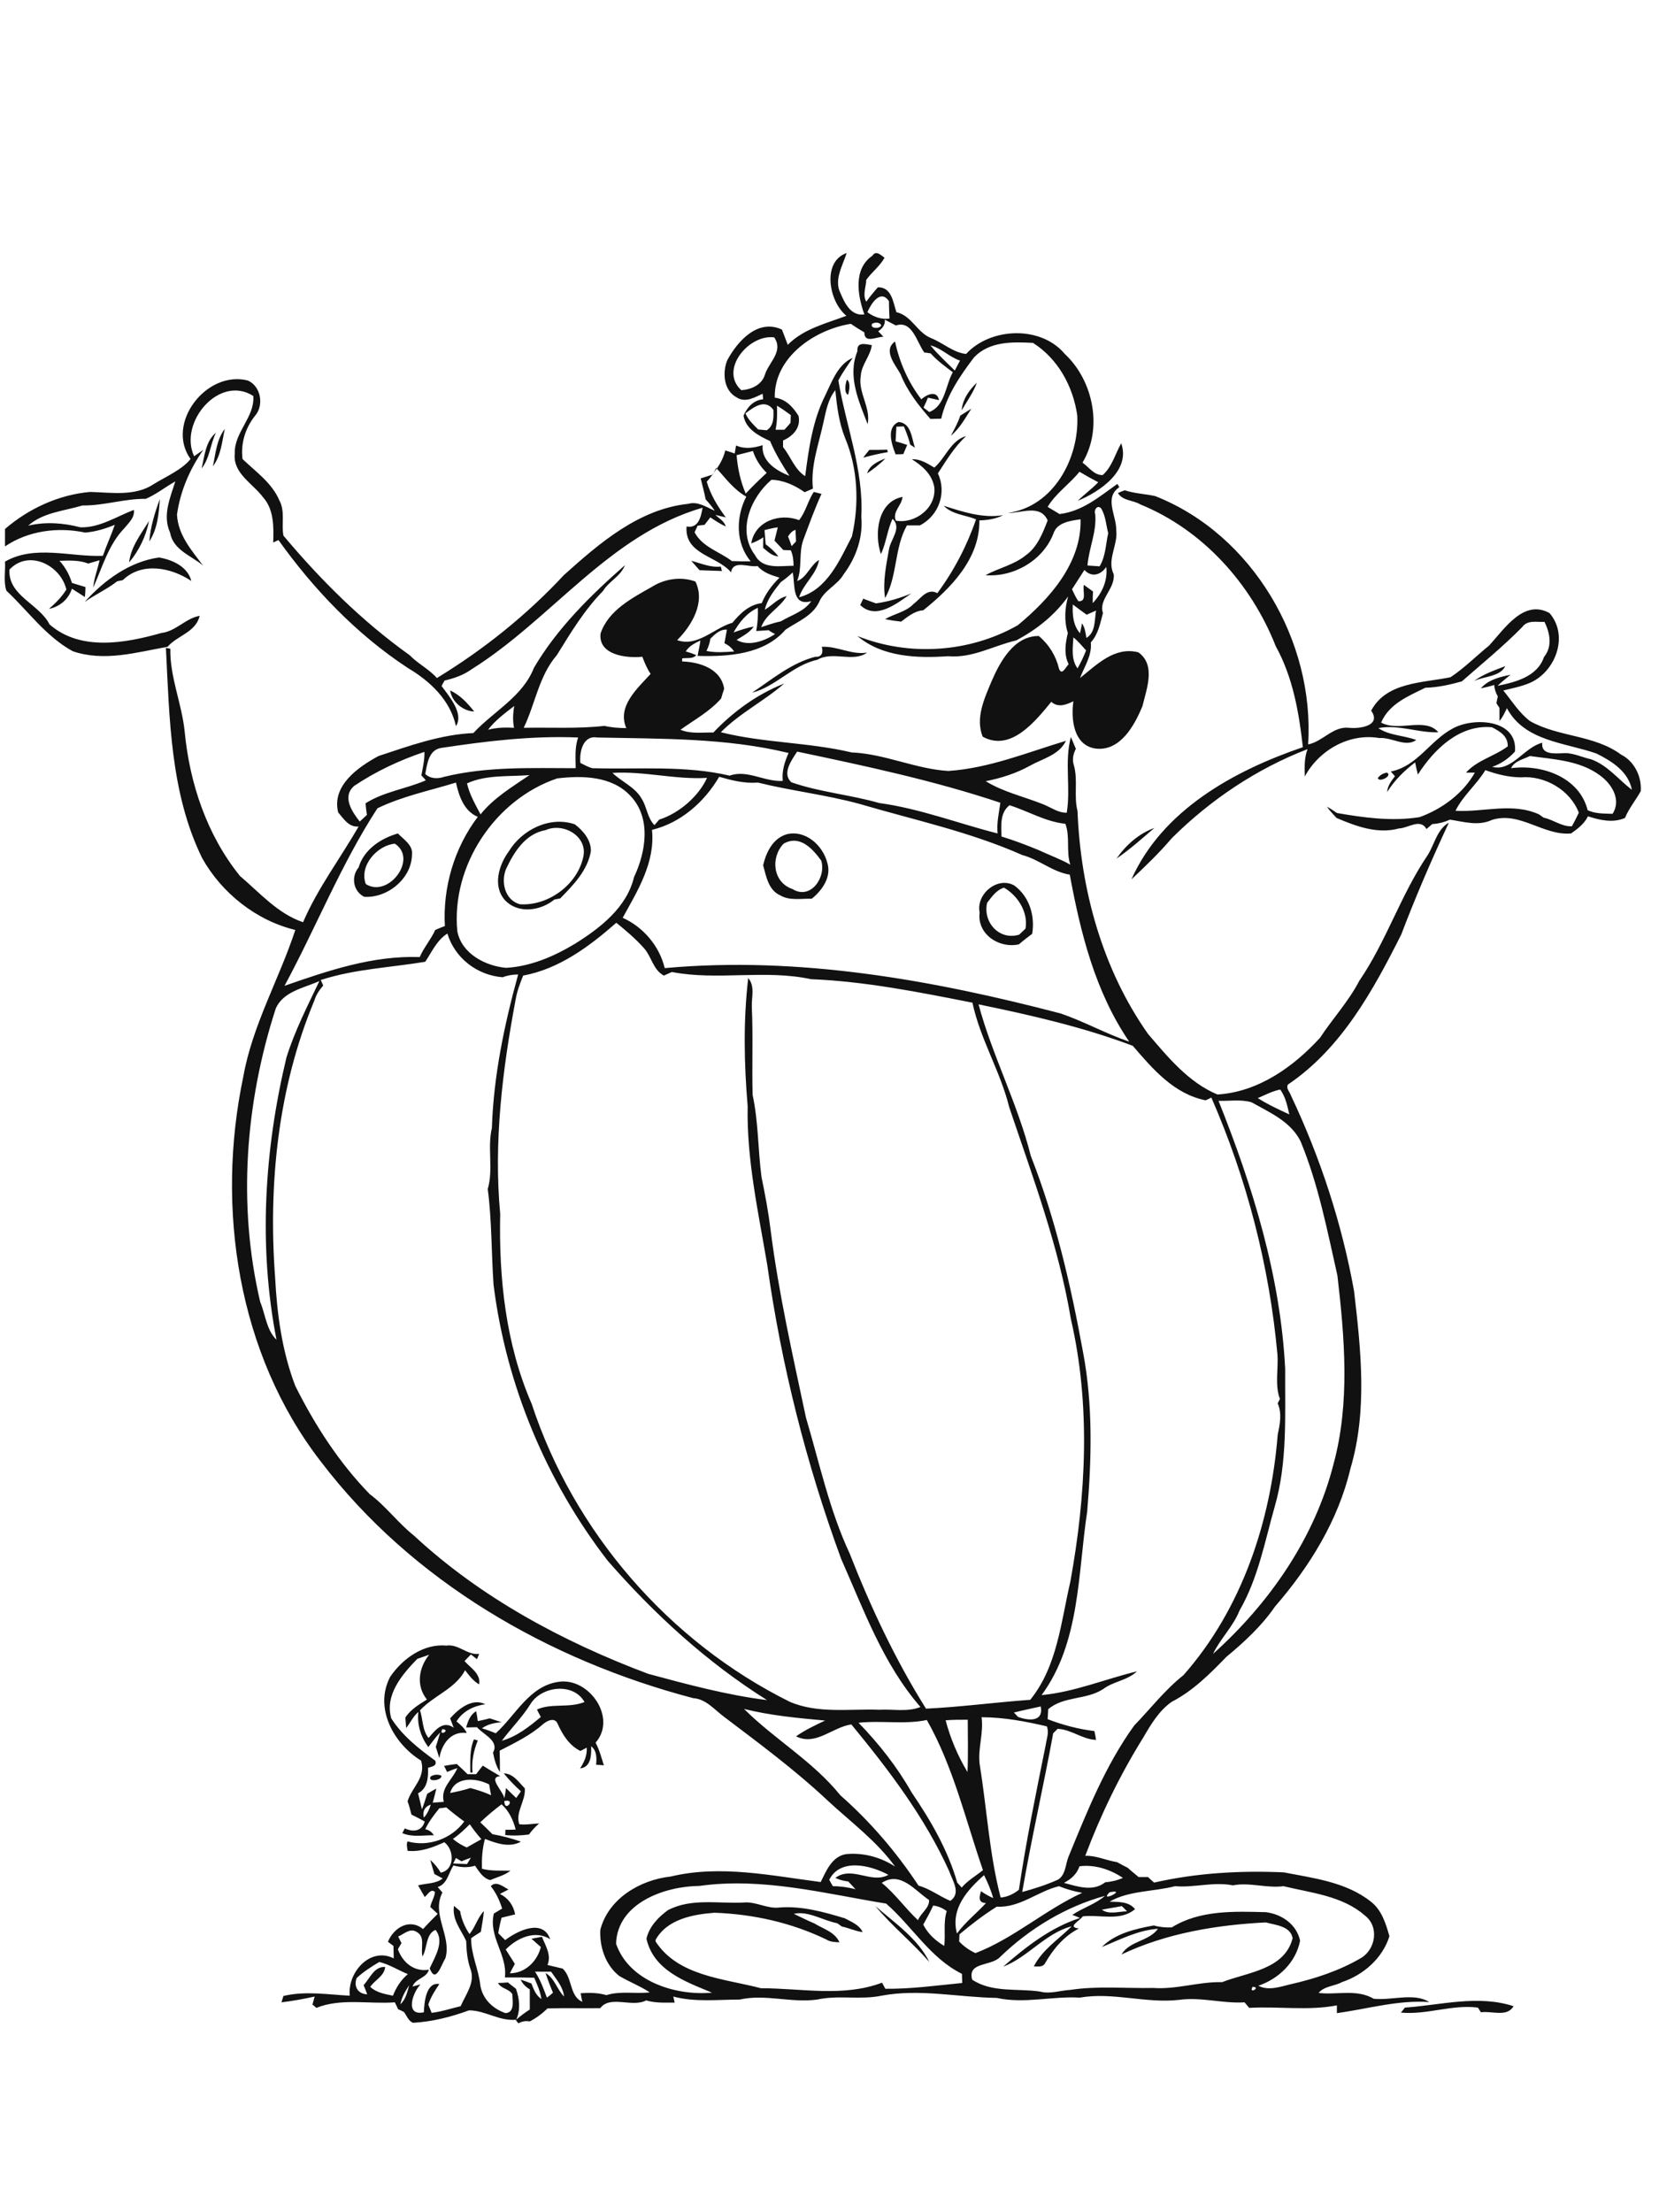 <?xml version="1.0" encoding="utf-8"?>
<!-- Generator: Adobe Illustrator 21.0.2, SVG Export Plug-In . SVG Version: 6.00 Build 0)  -->
<svg version="1.2" baseProfile="tiny" id="Layer_1" xmlns="http://www.w3.org/2000/svg" xmlns:xlink="http://www.w3.org/1999/xlink"
	 x="0px" y="0px" viewBox="0 0 600 800" overflow="scroll" xml:space="preserve">
<path fill="#111111" d="M536.2,725.2C536.8,725.8,536.8,725.8,536.2,725.2 M508.1,726c13-0.9,26.5-4.7,39.3-0.5
	c-2.4,4.1-7.9,1.6-11.8,2.2c-0.3-0.4-0.8-1.3-1.1-1.7c-9.4-1.2-18.4,2.7-27.9,1.8C507,727.5,507.7,726.5,508.1,726 M316.6,689.3
	c7,6.1,15.4,11.8,19.5,20.2C330,702.5,322.5,696.4,316.6,689.3 M155.8,642.4c1.2-0.7,2.5-0.8,3.8-0.3
	C160.1,643.9,154.3,644.6,155.8,642.4 M171.4,629c0.4,0.1,1.1,0.3,1.4,0.4c-1.5,3.7-2.3,7.6-1.9,11.6h-0.8
	C170.1,636.9,169.8,632.8,171.4,629 M192,616c-3,4.9-7.1,8.9-10.5,13.5c5.4-1.5,9.9-5.1,14.1-8.6c-0.5-0.9-1-1.8-1.4-2.7
	c5.4-2.4,11.4-0.4,17.2-2.7C207.4,608.4,196.1,609.7,192,616 M179.3,626.8c7.2-6.5,12.1-17.1,22.7-18.6c11-1.7,21.3,13,13.4,22
	c1.4,2.6,2.1,5.4,3,8.2c-0.7-0.1-2.1-0.2-2.8-0.2c0.2-2.4,0.3-5.1-1.8-6.7c0.1,3.1,0,7.6-4,8c1.5-2.3,2.6-4.8,2.4-7.5
	c-0.6,0.3-1.7,0.9-2.3,1.2c-4-2-6.4-5.8-8.2-9.8c-1-2.5-3.8-1.2-5.3,0.1c-4.6,4.1-10.3,6.8-15.7,9.6c0.1,2.6,0.1,5.1,0.1,7.7
	c-1.4-2.1-2-4.6-2.5-7c2.4-4.3-3.5-6.5-5.8-9.2c-1.3,0-2.6,0.1-3.9,0.1c0.6-2.3,1.5-4.6,3.6-5.9c0.2,0.9,0.5,2.7,0.6,3.6
	c1.4-0.3,2.9-0.6,4.3-1c1.4,0.5,2.9,0.9,4.3,1.4c-2.5,0.2-5,0.7-7.1,2.2C176,625.5,177.6,626.1,179.3,626.8 M357,326.5
	c-1.6,7,4.4,13.7,11.6,11.5c0.8-0.7,1.5-1.5,2.3-2.2c1-6-2.8-11.9-7.8-14.8C360.3,321.9,358.7,324.3,357,326.5 M354.3,330
	c-1.4-6.6,6.4-13.2,12.5-9.8c5.5,4,7.6,11,6.5,17.5c-1.6,1.2-3.3,2.5-4.8,3.8C361.3,343.1,353.3,337.8,354.3,330 M283.4,305.1
	c-4.8,5-3.9,14,3.2,16.4c6.6,4.1,12.3-4.3,10.4-10.3C293.8,306.8,289.2,301.8,283.4,305.1 M284.5,301.7c6.8-1.7,13.1,4,14.7,10.3
	c1.6,5.1-1.8,9.9-5.6,13c-3.8-0.1-8,0.8-11.4-1.2c-4.3-1.9-5.1-6.9-6.2-10.9C277.1,308.2,279.5,303.2,284.5,301.7 M132.3,319.7
	c8.1,5.2,19-9.1,10.5-14.6C136.4,305.7,129.8,313.1,132.3,319.7 M129.7,313.7c1.9-6.5,8-10.5,14.2-12.3c2.1,2.2,5.5,4.2,5.1,7.6
	c-0.1,8.8-9,15.9-17.3,15.3C127.7,322.3,126.9,317,129.7,313.7 M403.8,310.5c3.4-4.9,8-9,13.7-11.1
	C413.1,303.2,408.6,307.2,403.8,310.5 M197.3,300.2c-7.3,1.3-11.4,7.9-14.3,14.1c-1.9,4.7-0.4,11.2,5,12.7
	c10.2,0.7,20.7-7,22.9-16.9C212.8,302.5,203.8,297.3,197.3,300.2 M184,307.9c4.8-7.9,14.9-12.9,23.9-9.8c3,2.3,5.9,5.7,5.8,9.7
	c-1.2,7-6.3,12.2-11.1,17.1c-0.5,0.1-1.6,0.3-2.1,0.4c-5,4.1-13.1,5.3-17.9,0.2C178.1,320.4,180.4,312.8,184,307.9 M501.6,279.4
	c2.2,1.1-2.8,3.7-3.3,2C499,280.3,500.3,279.6,501.6,279.4 M162.8,249.7c3.6,1.6,6.3,4.6,8.7,7.6
	C167.5,257.2,163.4,253.8,162.8,249.7 M533.1,246.3c3.3-2.5,7.4-3.9,11.3-5.4C542.5,244.8,536.7,244.5,533.1,246.3 M297.2,233.9
	c5.7-0.3,10.7,3,16.4,2.1c-5.1,3.7-12.4-0.7-18,2.6c-8.9,1.9-15,9.7-23.6,11.9c7.3-4.9,14.3-10.8,22.9-13
	C297.3,237.7,297.8,235.8,297.2,233.9 M316.8,218.2c4.4-0.6,8.7-1.9,12.8-3.6c-5.1,3.5-12.7,9.8-18.5,4.2c0.3-0.6,0.8-1.7,1.1-2.3
	C313.7,217.1,315.2,217.6,316.8,218.2 M250,202.8c3.5,0.9,6.9,2.5,10.7,2.1c0.1,0.4,0.3,1.2,0.4,1.6c-2.7-0.1-5.4-0.2-8.1-0.3
	C252,205.1,251,203.9,250,202.8 M57.5,201.6c4.8,0.8,10.4,3.3,11.7,8.5c-7.3-4.9-17.9-7-24.8-0.3c-0.5,0.1-1.5,0.3-2,0.4
	c-3.7,2.9-8,4.8-11.8,7.5C37.7,209.8,46.9,203.1,57.5,201.6 M46.7,203.4c0.6-5.6,4.3-10.3,7.2-15C52.8,193.9,50.3,199.1,46.7,203.4
	 M341.3,182.9c7,2.2,14,4.6,21.5,3.4c-2.7,1.4-5.7,1.8-8.6,1.9c0.2,13.8-10.3,24.5-20.3,32.5c-3.1,0.2-5.6,2.3-8,4.1
	c-1.9-0.2-3.9-0.5-5.8-0.9c3.4-2,7.6-2.6,10.3-5.5c2.6-1.9,4.9-5.9,8.6-3.9c6-8.1,10.7-17.1,14-26.7
	C349.1,186.2,344.4,186.1,341.3,182.9 M54,195.8c0.4-5.3,2-10.4,3.8-15.3C57.5,185.7,56.9,191.4,54,195.8 M526.4,293.2
	c10.1,0.6,20.5-3.1,30.2,1.3c0.4,0.3,1.3,0.9,1.7,1.2c3.5,0.7,6.5,3.3,10.2,3.1c0.9-1.6,1.7-3.2,2.5-4.9
	c-3.1-8.2-12.3-13.5-20.9-12.8c-4.4,0-8.8-1.1-12.9-2.6C534,283.8,529.1,287.7,526.4,293.2 M553.3,273.4c-2.4,1.2-5.6,1.8-6.8,4.4
	c11.1-1.5,24.7,3.2,27.7,15.2c2.8,1.3,5.9,1.2,9,1.3c3.3-5.1-0.3-10.9-4.7-14C571.3,275,561.9,274.6,553.3,273.4 M404.3,178.3
	c0.6-0.3,1.9-0.8,2.5-1c3.6,1.2,7.4,1.3,11,2.1c35.2,13.9,57.7,52.4,55.3,89.8c5.3-1,9-6.7,14.9-6c3.9,0.4,11.7-0.8,7.9-6.2
	c5.5-10.4,18.6-10,28.7-12.1c5-3.3,9.2-7.6,13.9-11.4c5.5-5.9,12.5-17,21.9-11.8c7.1,8.2,2.2,21.3-7.2,25.3
	c-3.1,1.3-6.3,1.9-9.5,2.7c3.1,3.8,5.7,8.1,9.7,11.1c10.3,5.8,23.2,4.9,32.9,12.1c4.8,2.4,7.5,8,7.1,13.2c-1.8,3.3-4.3,6.2-5.7,9.7
	c-4.4,1.9-9,0.8-13.4-0.6c-1.3,2.7-3.7,4.5-6.1,6.2c-10,0.9-18.5-8.1-28.6-4.9c-4.9,2.3-10.1,0.7-15.2-0.1c-2,0.9-4.2,1.5-6.4,1.6
	c-0.7,0.6-1.4,1.2-2.1,1.8c-2.2-4-6.6-0.3-10-0.2c-7.7,2.1-15.5-0.8-22.5-3.8c-1.2-1.3-2.5-2.6-3.5-4.1c1.3,0.7,2.4,1.5,3.6,2.3
	c9.8,1.7,19.9,3.1,29.9,1.5c8.1-2.9,15.8-8.6,20-16.1c-0.8,0-2.4,0-3.2,0c4-4.5,10.3-5.9,15.1-9.5c0.1-3.7-2.8-5.4-5.7-6.9
	c-11.7-1.1-21,8-26.8,17.1c-0.4-1.5-0.7-2.9-1-4.4c-3.9,3-7.4,6.4-10.1,10.7c0.1-2.2,1.5-4,2.8-5.7c-0.4-0.4-1.1-1.3-1.5-1.7
	c9.6-1.9,14.1-11.1,22.3-15.5c7.6-4.3,23.7-3.4,22.6,8.3c-2.3,2.5-5,4.4-8.2,5.5c7,1.9,11.5-7.1,18.1-8.7c-0.6,4.3,4.3,3.9,7.1,3.8
	c3.7-0.4,7,1.4,10.6,2.2c6,2.2,9.9,7.4,14.7,11c-1.3-6.6-7.2-10.3-12.8-13.1c-11.4-4-26-4.4-32.4-16.4c-0.8,1.6-1.5,3.3-2.7,4.6
	c0-1.6,0-3.1,0-4.7c-0.3-0.4-0.8-1.3-1.1-1.7c0.2-0.9,0.3-1.7,0.5-2.5c-0.8-1.3-1.2-2.7-1.3-4.1c-1.6,0.5-3.2,0.9-4.8,1.2
	c2.6-3.1,6.9-4.1,10.7-4.9c-1.6,1.3-3.2,2.6-4.7,4c6.5-1.3,14.4-3.3,16.8-10.4c3.1-3.8,2.2-8.6,0.2-12.7c-2.8,0.1-6.2-0.8-8.1,1.9
	c-6.9,7-14.5,13.2-21.8,19.6c-4.3,1.2-8.7,2.2-13.2,2.3c-6.1,3-13.1,5.8-16,12.6c6.4,3.5,15.9-2.1,20.7,3.5
	c-7.2,0.3-14.3-2.9-21.7-1.5c3.9,2.7,9.2,2.6,13.7,4.3c-3.8,2.8-9-1.1-13.3-0.7c-10.9-1.9-21.9,4.4-27,13.9c-0.1-3.4-0.2-6.8,1-9.9
	c-18.4,7.1-35.1,18.3-49.1,32.2c-4.5,5.3-9.5,10.1-14.6,14.9c11.2-25.1,37.1-39.3,62-47.8c-1.4-12.5-3.6-25.3-9.8-36.5
	c-8.9-22.6-26.4-42.1-49-51.3C409.8,180.8,406.1,181.2,404.3,178.3 M313.6,171.2c0.9-3,4-4.4,6.6-5.4
	C318.2,167.9,315.9,169.6,313.6,171.2 M314.4,162.7c2.2,0,4.3,0,6.5-0.1c0,0.2,0.1,0.7,0.2,0.9c-3,0.5-6,1.2-8.9,2
	C312.9,164.5,313.7,163.6,314.4,162.7 M337.9,169.1c4.1-3.5,5.9-9.8,11.5-11.4c-4.2,3.9-7.1,8.7-10.2,13.5c3.3,7,0.3,15.3-6.5,18.8
	c-1.6,0-3.2,0-4.7,0c-4.6,8.2-3.4,18.3-7.9,26.3c-0.9-5.9,0.4-11.8,1.4-17.6c0.6-3.7,4.8-7.8,1.3-11.1c-1.9,4.1-2.3,8.7-4.2,12.8
	c-2.5-7.3-1.2-19,7.8-20.7c-0.2,3.1-3.8,5.3-2.4,8.6c7.1,1.2,14.7-4.7,13.9-12.1c-0.8-4.7-4.4-7.8-8.1-10.1
	C332.8,165.9,335.4,167.6,337.9,169.1 M72.9,169.4c1.1-4.4,1.4-9.8,5.2-12.9C76,160.7,75.9,165.7,72.9,169.4 M77,168.6
	c1-4.6,1.3-9.6,4.3-13.5C80.3,159.7,79.9,164.9,77,168.6 M323.9,164.3c-1.4-3.6-3.5-9.7,1.1-11.7c4.6,0.4,4.7,5.9,5.9,9.3
	c-0.4-0.3-1.3-0.8-1.7-1.1c-0.6-2.3-1.4-4.5-2.3-6.6c-0.7,0-2.1,0.1-2.7,0.1c-0.1,1.8-0.2,3.5-0.3,5.3c1.4,0.4,2.8,0.8,4.2,1.3
	c-0.5,1.1-0.9,2.2-1.4,3.3C326,164.3,324.6,164.3,323.9,164.3 M347.3,150.3c1.3-0.8,2.7-1.7,4-2.5c-2.2,3.4-4.2,7.1-7.4,9.8
	C345.2,155.1,346.5,152.8,347.3,150.3 M307.2,145.3C307.8,145.8,307.8,145.8,307.2,145.3 M347.8,148.4c0.3-3.9,2.7-7.4,5.5-10
	C352,142,349.7,145.1,347.8,148.4 M306.3,137.3c1.4,0.9,0.9,4,0.4,5.5C305.2,142,305.7,138.9,306.3,137.3 M310.1,127
	c-0.3-3.6,3-2.5,5.2-2.2c-0.5,4-3.8,7.1-4,11.2c-1,6.1,3.7,11.3,2.5,17.4C310.6,145.1,306.4,136,310.1,127 M453,718.5
	C451.5,721.4,456.3,718.5,453,718.5 M144.8,724.8c2-1.8,2.5-4.5,3.2-6.9C146.6,720,145.3,722.2,144.8,724.8 M193.5,713
	c1.9,2.9,3.1,6.2,4.3,9.4c0.6-0.4,1.7-1.3,2.2-1.8c-1-2.3-1.9-4.7-2.7-7.1c3.3,1.9,4.1,5.9,6.7,8.5c-0.4-3.6-2.8-6.2-4.7-9
	C197.4,713,195.5,713,193.5,713 M129,715.3c-1.2,3.1,0.5,5.8,3.8,5.9c-0.4-1.1-0.8-2.2-1.3-3.3c2.3-2.5,3.8-6.8,7.8-6.6
	c-0.3,3.3-3.7,4.7-5.4,7.2c2.2,2.1,5.3,2.6,8.2,3.2c1.2-3,2.9-5.7,5.4-7.8c-3.4-1.4-6.7-3.5-10.3-4.4
	C134.3,711.2,131.5,713,129,715.3 M398.5,690.6c2.6,1.9,6.1,0.6,9.1,0.6c-0.5-0.5-1.4-1.5-1.9-1.9
	C403.3,689.8,400.9,690.1,398.5,690.6 M337.5,689.1c-1.1,2.4-2.3,4.6-3.6,6.9c1.7,3.3,4.4,5.8,7.6,7.7c0.5-4.2-0.4-8.5,0.9-12.6
	C340.9,690,339.3,689.3,337.5,689.1 M401.3,684.3C397.1,688.4,408.2,682.9,401.3,684.3 M360.5,689.5c-4.8,3-9.2,6.4-13.5,10
	c0,0.7-0.1,2-0.1,2.6c1.7,1.8,3.7,3.2,5.9,4.2c13.8-5.3,25.1-15.6,38.6-21.8c-2.9-0.5-5.7-1.3-8.4-2.4
	C375.4,683.9,368.8,690,360.5,689.5 M425,682.1c-7.8,2-16.9,1.6-23.7,5.6c3.2,0.1,7-0.1,9.2,2.7c-5.3,4.5-12.6,1.9-18.9,2.6
	c-1.1,1.7-5.9,3.9-1.4,4.4c-5.3,2.7-9.3,7.4-12.2,12.5c-0.8,1.6-2.7,1.2-4.1,1.2c3.1-6.1,9-9.8,13.7-14.5
	c-9.4,2.4-16.1,11.4-24.8,14.6c8.3-7.2,17.2-14.2,27.8-17.6c-0.7-0.3-2.1-0.9-2.8-1.1c3.8-2.6,8.4-3.9,11.8-6.9
	c-14.2,3.9-27.2,11.8-37.8,22c-3.2,3.6-12,1.7-10.2,8.3c7.2,4.8,16.4,3.1,24.5,4.3c3.7,1,7.3-0.4,11-0.6c9.9-1.5,20-0.5,30-0.7
	c8.4,0.6,16.5-2.3,24.9-2.1c9.2-3.6,22.6-4.5,25.5-15.9c-0.8-4.4-6.1-4.7-9.7-5.7c-17.8,0.9-36,3.9-52.2,11.6c3-5,9.9-4.7,13.2-9.3
	c-7.2,0.5-13.7,3.9-20.3,6.6c4.8-4.9,12.2-6.6,18.8-7.8c2.1,0.6,4.3,0.8,6.5,0.7c10.1-6.3,22.6-5.8,34.1-5.5
	c5.8,0.8,11,4.4,12.3,10.3c-1.5,7.8-7.7,13.8-15.1,16.3c3.6,1.9,7.8,0.4,11.5-0.5c8.9-2,17.7-4.9,25.6-9.5
	c5.4-3.2,6.7-11.5,1.3-15.5c-8-7-19.4-8.1-29.3-10.5c-6.2,0.8-12.3-1.5-18.3-0.3C438.9,680.4,431.9,682.7,425,682.1 M253,682
	c-12.5,0.1-29.7,6.1-30.2,20.9c4.7,13.6,21.5,18.9,34.7,17.7c-9.6-4-21.1-8-23.7-19.5c1-4.4,4.2-7.7,7.7-10.3
	c8.5-4.5,18.3-2.3,27.5-2.8c4.5-0.4,8.5,2.4,13,1.8c8-0.6,15.9,1.6,23.5,3.9c2.4,1.3,5.2,2.3,6.5,5c-2.6-0.3-5-1.5-7.5-2
	c-0.4-0.3-1.3-0.9-1.7-1.2c-5.2-1-10.6-4.6-15.7-3.4c2.5,1.2,4.9,2.4,7.5,3.5c3.2,2,7.3,3,9,6.8c-1.6-0.1-3.3-0.1-4.7-1
	c-12.6-6.1-26.5-9.2-40.5-9.7c-7.8,0.6-17.1,2.3-21.3,9.8l0,0.6c8.2,12.6,24.8,13.4,38.1,16.9c14.6,0,29.7,3.3,43.8-2
	c0.3,0.6,0.9,1.7,1.2,2.2c9.3,0.1,18.6-1.2,27.8-2.1c0-1.1-0.1-2.2-0.1-3.3c-11.5-5.7-18-17.2-27.4-25.4
	C298.4,684.8,275.8,678.8,253,682 M318.9,680.9c4.9,4,8.5,9.2,13.1,13.5c1-2.6,4.2-4.4,4-7.3C330.9,683.7,325.7,676.5,318.9,680.9
	 M346.1,699.2c3-4.1,7.1-7.3,10.5-11c-3-0.1-2.4-2.3-1.8-4.3c1.4,1,2.8,1.8,4.4,2.5c-0.8-2.9-2-5.7-3.3-8.3
	C349.8,683.5,343.7,690.3,346.1,699.2 M390.4,674.9c-0.9,2.8-3.1,4.7-5.6,6c4.9,1.3,10.4,3.3,14.9-0.2c2.2-0.2,4.4-0.7,6.4-1.6
	C401.5,676,395.9,674.2,390.4,674.9 M299.9,679.8c0.3,0.6,1,1.7,1.3,2.3c2.8,0,5.5,0.4,8.2,1.1c-0.9-0.9-1.7-1.9-2.6-2.8
	c-1.6-0.2-3.3-0.6-4.7-1.3c6.1-4.5,13,2.3,19.2-1.1C314.9,674.5,303.9,671.8,299.9,679.8 M163.9,673.9c1.7,0.1,3.3,0.1,5,0.2
	c0.4-0.6,1.1-1.8,1.4-2.3c-1.1,0.4-2.2,0.8-3.4,1.3c-0.5-0.3-1.5-0.9-2-1.2C164.7,672.3,164.2,673.3,163.9,673.9 M163.8,665
	c1.5,1.3,3.2,2.3,5,3.1c1.8-1,3.5-2,5.3-3c-1.5-1.7-2.9-3.5-4.2-5.4C168,661.6,166,663.5,163.8,665 M153.3,657.3
	c1.2-1.3,2-3,2.5-4.7C153.6,653.3,152.7,655.1,153.3,657.3 M182.4,651.3C182.4,655.8,186.9,650.3,182.4,651.3 M162.8,648.4
	c2.5-0.5,4.9-1,7.3-1.8c2.6,0.7,5.1,1.5,7.5,2.6c-0.2-1.3-0.5-2.6-0.7-3.9C172.3,642.9,164.5,642.3,162.8,648.4 M160,625.3
	C158.4,628.2,163.3,625.6,160,625.3 M342,622.1c1.7,6.5,4.4,12.9,7.9,18.7c0.3-6.3,0.1-12.6,0.1-18.9
	C347.3,621.9,344.6,621.9,342,622.1 M310.5,623c7.4,7.6,14,16,19.2,25.2c6.9,10.1,13.1,20.8,16.5,32.6c0.4,0.5,1.2,1.3,1.6,1.8
	c2.1-2.5,5.1-4.2,7.7-6.3c-6.3-18.2-10.7-37.4-20.3-54.3C327.1,623.7,318.7,622.1,310.5,623 M355,621c0.8,5.7-1.4,11.3-0.7,16.9
	c2.6,16.1,3.5,32.6,7.6,48.3c2.5-0.2,4.7-1.3,6.6-2.8c2.6-17.6,6.2-35,9.7-52.4c0.3-2.2,1.3-4.5,0.4-6.7
	C370.9,622.5,363,621,355,621 M269.1,618c10.9,10.9,24.9,18.9,34.8,31.2c10.9,9.6,20.3,20.6,28.3,32.7c4.1,1.1,7.6,3.9,11.5,5.5
	c4-2.8,0.8-7.2-0.4-10.7c-8.8-19.5-21.9-36.7-35.4-53.1c-6.9,1-12.9,7.9-20,4.3c3.3-2.3,6.9-4,10.5-5.7
	C288.6,621.3,278.7,620.4,269.1,618 M366.7,619.3c0.4,0.4,1.1,1.2,1.5,1.6c3.6,1.3,9.3,2,8.2-3.8
	C373.2,617.8,369.9,618.5,366.7,619.3 M440.7,398.1c12.4,31,22.4,63.4,24.1,96.9c-0.1,16.7,0.9,33.7-3.8,49.9
	c-3.6,12.7-6,25.9-12.7,37.5c-2.3,5.8-6.9,10.1-9.6,15.7c20.4-18.3,36.8-41.9,43.6-68.7c6-22.1,4-45.6,1.4-68.1
	c-3.7-16.4-6.9-33-13.3-48.5c-3.5-7.2-11.2-10.5-17.8-14.2C448.7,397.5,444.6,398.2,440.7,398.1 M454.9,397.1
	c3.6,2.3,7.5,4.1,11.4,5.9c-0.7-3.1-1.4-6.4-3.3-9C460.1,394.6,457.5,396,454.9,397.1 M353.9,363.2c5,18.6,14.2,36,18.9,54.8
	c9,22.9,14.5,46.9,18.9,71c3.6,19,3.1,38.5,1.5,57.6c-3.4,22.3-2.5,47.4-16.5,66.4c11.8-1.1,23-5.8,34.5-8.6
	c-3.4,3.3-8.5,3.6-12.2,6.4c-6.1,4-14.3,2.5-19.9,7.3c-0.1,1.2-0.1,2.4-0.2,3.6c5.4,2.1,11.1,3.6,16.9,4.3c0.2,0.8,0.5,2.4,0.6,3.2
	c-5-0.2-8.9-3.8-13.9-4c-0.4,0.4-1.2,1.2-1.6,1.6c-3.5,19.2-7.9,38.2-11.2,57.4c4.4-1.2,8.8-2.6,13-4.5c2.8-1.8,2.6-5.6,3.8-8.4
	c6.7-16.3,13.3-32.9,23.7-47.3c5.9-6.1,11.1-12.9,17.8-18.2c21.1-23.9,31.6-55.5,34.1-87c0.8-3.7,1.6-7.7,0-11.3
	c0.2-0.4,0.6-1.2,0.8-1.6c-1.9-5.1-0.5-10.8-0.9-16.1c-2.9-32-11.1-63.6-23.9-92.9c-0.5,0.3-1.6,0.8-2.1,1
	c-11.4-2.3-19.1-11.3-26.3-19.7C391.7,371.4,372.8,367.1,353.9,363.2 M99.7,364.8c-11,34-13.8,71-5.6,106c1.9,4.5,2.2,10.1,5.9,13.7
	c-6.6-33.8-4.4-68.7,3.6-102.1c3-9.6,7.6-18.6,11.9-27.6C109.8,357.3,102.3,358.6,99.7,364.8 M153.8,347.8
	c-12.6,2.1-25.5,2.6-37.8,6.6c0.3,0.6,0.6,1.3,0.9,2c-1.4,1.6-2.6,3.4-3.2,5.4C100.5,393.4,97,428.2,99.5,462
	c0.7,13.3,2.5,26.7,7.3,39.2c7.1,14.2,15.8,27.7,26.9,39.1c5.9,4.4,10.3,10.5,16,15c24.2,22.5,53.9,38.4,84.7,50
	c14.1,3.8,28.5,7.7,43,9.5c-21.8-13.7-40.9-31.2-57.7-50.5c-22.2-28.8-36.7-63.6-41.2-99.7c-0.8-11.5-0.6-23.2-2.1-34.6
	c2.1-7.2-0.2-14.8,1.5-22.1c0.6-18.8,4.5-37.4,9.5-55.5c-1.9,0-3.8,0.3-5.6,1c-9.2-0.7-17.3-6.9-20-15.8
	C158,340,156.2,344.2,153.8,347.8 M189.2,352.8c-1.1,2.8-2.2,5.6-2.7,8.6c-4.8,25.5-8,51.6-5.6,77.6c-0.5,23.3,2,47.1,11.4,68.7
	c15.2,46.3,49.6,86,93.3,107.7c10.2,4.4,21.6,2.5,32.4,2.9c5-0.3,10.2,0.9,14.9-1c-13.5-15.5-20.5-35.1-28.7-53.6
	c-12.6-34.3-21.6-70-26.7-106.2c-3.2-19-7.5-38.1-7.1-57.5c-1.3-15.3-1.6-30.9,0.2-46.3c2.5,2.9,1.2,6.8,1.3,10.3
	c0.5,10.7,0,21.4,0.3,32c2.1,9.7,1.9,19.7,3.2,29.6c1.3,6.3,2.5,12.7,3.3,19.2c2.9,22.9,8,45.3,12.8,67.9
	c4.9,16.5,8.5,33.5,15.8,49.1c7.6,19.4,16.5,38.4,27.6,56.1c12.6-0.6,25.1-2.3,37.7-3.2c9.8-12.1,11.1-28.1,14.5-42.7
	c5.7-31.3,7.4-63.8,0.2-95c-4.4-26.3-13.8-51.4-22.3-76.6c-3.2-13-10.5-24.6-13.3-37.8c-19.3-3.8-38.7-7.7-58.4-8.5
	c-16.6-3.6-33.9,0.6-50.3-2.6c-1,0.4-1.9,0.9-2.9,1.3c-3.8-2-4.4-6.6-7-9.7c-3.1-3.5-6.6-6.5-10.2-9.4
	C213.1,342.3,202.2,350.4,189.2,352.8 M365.1,291.2c-3.5,2.7-3,7.4-2.9,11.3c4.6,1.4,9,3.1,13.4,4.9c3.8,1.8,7.8,3.2,11.5,5.3
	c-1.6-4.8,0-10.1-1.8-14.8C378.2,297.2,371.8,293.3,365.1,291.2 M136.5,292.3c-13.2,20.3-22.1,42.9-33.6,64.2
	c15.8-5.5,31.9-11,48.9-10.4c1.5-3.5,4.1-6.4,5.6-9.8c1.2-0.5,2.3-1,3.5-1.4c-0.8-14,3.4-28.3,11.9-39.5c-5-2.1-6.8-7.5-7.9-12.4
	C155.5,285.9,145.6,287.9,136.5,292.3 M260.1,280.9c-5.3,9.1-13.9,16.7-24.3,19.2c1.2,11.8-5.2,22-10.6,31.8
	c7.4,3.3,13.3,10.2,15.2,18.2c48.3-4.4,96.6,4.2,143.2,16.4c8.5,2.9,16.3,7.3,24.8,10.2c-12.3-18-17.6-39.3-21.5-60.4
	c-6.3-1-11.1-5.5-17.2-7.1c-18.9-8.4-39.2-12.7-58.9-18.5c-12.1-3.3-24.6-4.7-36.7-7.7C269.3,283.4,264.6,282.2,260.1,280.9
	 M201.5,281.5c-22.5,7.6-38.4,31.6-36.1,55.3c1.6,8.1,10.1,12.5,17.6,13.2c9-0.5,17.5-4.2,25.1-8.8c9.1-5.7,18.6-13.1,21.2-24
	c4.3-9.1,6.3-21.3-1.2-29.3C221.4,280.6,210.6,280.4,201.5,281.5 M168.9,283.3c0.9,4,3,7.6,4.9,11.2c4.8-6,11.4-9.9,17.7-14.2
	C184,280.9,175.8,280.1,168.9,283.3 M221.5,279.5c3.4,3.3,8.2,5.1,10.6,9.4c1.9,3,2,6.9,4.6,9.5c0.4-0.5,1.3-1.5,1.7-2
	c7.3-2.3,14.4-8.6,17.3-15.1C244.2,282,233,278.8,221.5,279.5 M288.3,271.8c-2,3.1-5.6,7.9-2.1,11.1c10.4,3.6,21.4,4.5,31.8,7.5
	c14.7,2,28.6,7.4,42.8,11c-0.4-3.8,0.5-7.5,1-11.1C337.9,282.3,313,277,288.3,271.8 M128.1,284.2c-4.5,3.9-0.8,9.3,2,12.9
	c0.9-0.8,1.7-1.6,2.6-2.4c-0.2-1.4-0.4-2.8-0.5-4.2c6.6-4.2,14.6-5.2,21.8-8.3c-0.5-0.6-1-1.2-1.6-1.8c0.5-2.8,1.2-5.6,1.1-8.5
	C144.6,274.9,136,278.9,128.1,284.2 M209.9,275.9c1.4,0.7,2.8,1.5,4.3,1.9c16.6,0.5,33.5-1.1,49.7,2.7c6.3-2.3,12.6,2.3,19.2,1.9
	c-0.4-3.6,0.7-6.9,2.1-10.1c-22.6-5.5-46.1-5.1-69.2-5.6C210.8,265.8,209.5,272,209.9,275.9 M159.4,270.5c-4.4,0.8-4.9,5.8-5.6,9.4
	c1.9,1.8,4.6,1.8,6.9,1c15.6-3.8,31.6-3.1,47.5-3.1c0-3.7-0.4-7.5,0.9-11.1C192.5,266,175.9,268,159.4,270.5 M176.5,263.9
	c3.1-0.8,6.3-0.9,9.4-0.7c-0.5-2.6-0.4-5.3,0.1-7.9C182.6,257.9,179.1,260.5,176.5,263.9 M388.2,230.5c-0.2,3.8-0.9,7.9,1.5,11.2
	c1.2-2.1,2.2-4.2,3.1-6.5C391.3,233.6,389.9,231.8,388.2,230.5 M256.9,231c-0.2,1.5-0.7,3-1.4,4.4c3.3,0.7,6.7,0.4,10,0.2
	c-0.9-1.4-2.1-2.3-3.5-3c0.3-1.6,0.6-3.3,0.9-4.9C260.4,227.5,258.5,229.4,256.9,231 M265.3,228.7c2.4-0.8,4.8-1.7,7.3-2.1
	c-1.5,2.2-4,3.4-6.2,4.8c4.2,2.5,10,0.5,13.9-2.1c-0.6-0.3-1.8-1-2.3-1.4c-1.5,0.1-3,0.2-4.5,0.3c0.5-2.8,0.7-5.6,0.6-8.4
	C270.1,221.6,267.4,225,265.3,228.7 M388,218.6c-0.2,3.6,0.1,7.6,2.6,10.4c0.2-0.9,0.6-2.7,0.7-3.6c1.1,1.6,1.3,3.4,1.6,5.3
	c3.4-2,2.9-6.5,3.5-9.9c-1.1,0.5-2.3,1-3.4,1.5C391.3,221.1,389.6,219.8,388,218.6 M282.4,210.5c-2.4,3-4.9,6.1-5.8,10
	c2.7-1.6,4.8-4.2,7.9-4.9c-2.5,4.3-7.5,6.4-9.2,11.2c2.4-0.8,4.7-1.6,7.1-2.1c3.8-2.3,8.4-3.5,11-7.3c-7.1,2-5.8-5.9-6.7-10.4
	C285.4,208.2,284,209.4,282.4,210.5 M392.2,206.1c-1.5,2.3-3,4.7-4.5,7c0.7,1.5,1.4,3,2.3,4.3c3.3,0.3,1.4-3.9,2-5.9
	c1.1,0.8,2.2,1.6,3.3,2.4c-0.1,1.4-0.1,2.8-0.1,4.2c3.3-3.5,5.5-8.1,4.9-13.1C398.1,208,394.7,208.9,392.2,206.1 M285,194
	c0.5,1.2,0.9,2.3,1.3,3.5c0.4-0.4,1.2-1.3,1.6-1.7c-0.1-1.4-0.1-2.8-0.2-4.2C286.5,192,285.7,192.9,285,194 M396.1,185.9
	c0.6,6.4-2.3,12.3-2.8,18.6c1.5,0.1,2.9,0.2,4.4,0.3c2.2-3.7,2.2-8,3.1-12c-0.8-3-0.9-6.3-2.6-9
	C396.8,182.4,395.5,184.6,396.1,185.9 M259,169.2c-0.8,1.9-2,3.5-3.4,5c1.4,4.8,4,9,6.9,12.9c-1-0.2-2.9-0.7-3.8-0.9
	c1.4,1.3,3.2,2.2,3.8,4.2c-2-0.9-3.8-2.1-5.6-3.3c-0.7,0.9-1.4,1.8-2.1,2.7c-0.6,0.1-1.9,0.2-2.5,0.3c-0.4,0.8-0.7,1.6-1.1,2.4
	c2.9,5.4,8.9,6.9,13.5,10.4c2.3,0.1,4.5,0.1,6.8,0.1c-5.5-6.6-5.4-16-1.6-23.4C265.3,177,262.4,172.9,259,169.2 M266.4,164.6
	c0.4,4.8,1.4,9.5,3.3,13.9c2.4-2.6,5-5.1,7.6-7.5c-2.3-2.2-4-4.9-5-7.9C270.3,163.6,268.4,164.1,266.4,164.6 M281,146.7
	c0.1,2.9,0.1,5.8-0.5,8.7c1.1,0,2.1,0,3.2,0c0.7-0.8,1.5-1.6,2.2-2.5c0-0.7,0.1-2.1,0.1-2.8C284.4,148.9,282.8,147.8,281,146.7
	 M269.6,149.5c1,2.3,2.8,4,4.6,5.8c0.8,0.1,2.3,0.2,3.1,0.3c2.6-1.7,2.5-4.6,2.4-7.4C276.7,144.1,272.6,147.2,269.6,149.5
	 M297.8,152.8c-1.7,7.9-4.7,15.7-3.8,23.9c-1,0.4-2,0.9-3,1.3c-3.5-2.5-7.7-4.4-12-4.5c-7.5,6.4-12.6,18.5-5.9,27.3
	c2.7,5.2,9.1,3.8,13.9,3.8c0-1.9-0.2-3.8-1-5.6c-0.7,0-2-0.1-2.7-0.1c-1.1-1.1-2.1-2.3-3.2-3.4c0.4-1.6,0.8-3.2,1.2-4.8
	c-1.6,0.2-3.2,0.6-4.8,1c0.1,1.7,0.3,3.4,0.4,5.1c1.7,1.3,3.3,2.7,4.6,4.4c-2.3-0.1-3.9-1.8-5.5-3.1c0-0.9,0-2.8,0.1-3.8
	c-1.4,0.9-2.9,1.7-4.4,2.2c1.3-8,10.3-11.1,17.3-8.4c2.4-3,3.2-7,5.3-10.2c0.9,0.2,1.9,0.5,2.8,0.7c-2.5,5.5-4.5,11.1-6.6,16.7
	c-1.7,4.8-0.3,10.1-2.2,14.8c3.5-1.2,4.7-5.7,7.9-7.6c-0.8,5.1-5.6,8.5-7.2,13.5c10.2-2.7,14.7-13.5,19.1-22
	c2.7-11.7,2.2-24.5-2.5-35.7c-2.2-5.5-2.9-11.3-3.5-17.2C299.4,144.5,298.7,148.8,297.8,152.8 M336.5,124.9c2.7,3.3,5.8,6.1,8.8,9.1
	c0.6-1.2,1.3-2.4,1.9-3.6C343.3,129.1,340.5,125.9,336.5,124.9 M268.1,141.1c3.5-0.2,7.4-1.9,8.5-5.5c1.4-4.6,6.9-8.5,3.4-13.6
	C270.8,120.8,260,133.8,268.1,141.1 M315.4,117.1c-0.9,1.8,2.8,1.9,3.3,0.6C318.3,116.4,316.3,116.5,315.4,117.1 M313.7,112.9
	c2.3,1.7,5,2.7,8,2.3c-0.1-2.1-0.2-4.2-0.2-6.3C318.4,104.4,315,109.9,313.7,112.9 M315.5,92.5c1.3-2.1,3-0.3,4.4,0.7
	c-1.7,3.1-4.6,5.2-6.6,8c-0.1,2.6-1.4,5.5,0,7.9c1.3-1.8,2.7-3.5,4.2-5.2c5-0.1,5.5,5.4,6.7,9c5.5,1.2,7.5,7.4,12.6,9.4
	c4.3,1.7,7.9,5.2,12.6,5.7c8.8-9.6,27-10.4,35.7,0c10.4,9.7,13.8,27,6.4,39.3c2.3,1.6,4.2,4.6,7.3,4.5c3.4-3,4.5-7.6,6.7-11.5
	c3.5,9.9-7.7,17.5-15.7,20.8c2.4-2.4,5.1-4.3,7.4-6.7c-2.3-1.2-4.6-2.5-6.8-3.8c-3.6,4.5-8.6,7.8-11.5,12.7c1.4,0.9,2.9,1.7,4.3,2.6
	c8.3-1,14.4-6.3,20.9-10.9c0.2,0.3,0.6,0.9,0.7,1.2c-5.6,3.8-1,10.2-1.1,15.5c0.7,5.4-3.5,10.7-0.9,16c0.5,5.3-5.6,9.1-3.9,14
	c-1,3.7-1.7,7.7-4.4,10.6c0.5,4.7-2.3,8.7-3.9,12.9c6-4.8,12.5-11.5,21.1-9.3c6.4,4.6,3,13.1,1.5,19.4c-2.9,7.1-8.1,16.5-17,15.4
	c-8-1.2-8.9-10.7-8-17.1c-2.7,1.3-5.5,2.4-8,0.2c-5.8,7.1-14.7,18.2-24.8,12.6c-2.7-6.7,0.6-13.8,3.2-20c3.1-7.2,8.2-16.5,17.1-16.4
	c3.7,3.1,6.2,7.2,7.3,11.8c1,2.8,2.5-0.7,3.5-1.6c-1.8-3.5-1.2-7.6-0.3-11.3c-1.4-4.3-1.1-9,0.1-13.2c-4.9,6.8-11.4,12-18.8,15.9
	c-8.2,1.9-15.9,6.5-24.6,5.7c-11.2,0.8-23.9,0.3-32.8-7.3c18.7,7.5,40.6,6,58-3.9c11.5-9.5,23.1-22.5,22.7-38.3
	c-3.6,0.5-8.5,1.1-9.8,5.1c-3.7,9.7-14.3,15.9-24.6,15.1c4.8-2.6,10.3-3.7,14.6-7.2c4.2-3,6.1-8,7.9-12.6c-2.7-6-9.5-2.6-14.4-2.7
	c16.6-2.3,25.9-19.9,25.1-35.3c-1.5-10.5-7-20.5-16-26.2c-7.5-0.4-15.7-0.6-21.3,5.2c-5.1,6.7-10,13.9-11.9,22.2
	c-1.3,0-2.6,0.1-3.9,0.1c-4.3-4.9-8.4-10.1-10.8-16.2c-1.9-3.4-6.5-8.6-2-11.8c1.6,7.5,4.8,14.8,9.5,20.9c2-1.8,5.7-3.4,6.4,0.3
	c-1.4-0.3-2.7-0.6-4-0.9c-0.5,1.2-1,2.4-1.6,3.6c0.5,0.4,1.6,1.2,2.1,1.6c5.8-2.3,5.8-9.6,8.5-14.4c-2.8-2.1-5.7-4.2-8-6.8
	c-0.6-0.1-1.7-0.3-2.3-0.3c-2.7-3.6-4.3-11.8-10.3-9.8c-1.3-0.7-2.7-1.4-4-2.1c0.2,1.9-0.9,3.2-2.4,4.2c0.5,0.5,1.5,1.5,1.9,2
	c-2.4-0.1-6.9,2.6-6.9-1.6c-1.7-1-3.3-2-4.9-3.1c-13.1,2.1-27.8,12.1-27.5,26.7c4,0.5,6.6,3.4,8.6,6.6c0.9,4.3-2,7.3-5.6,8.9
	c0,0.6,0,1.8,0,2.4c2.8,3.4,4.1,8,8,10.5c1.3-10,2.7-20.2,7.3-29.3c2.4-5,4.6-11.2,9.9-13.5c-1.8,2.7-3.7,5.3-5.2,8.2
	c2.7,16.3,9.2,32.3,8.3,49.2c0.7,7.5-1.9,14.9-6.4,20.9c-2.3,4-7.1,5.7-8.9,10.1c-2.4,5-7.8,7-12.1,9.9c-7.8,9-20.7,9.8-31.8,9.5
	c0.3-1.9,0.8-3.7,1-5.6c-2,1-4.1,2-5.3,4c1.3,0.3,2.6,0.8,3.8,1.3c-1.2,1.5-3.4,0.9-5.1,1.2l0,1.1c6.3,0.2,14.1,2.6,15.2,9.9
	c-0.4,1.2-0.8,2.4-1.1,3.5c-4.1,4.7-9.7,7.7-14.7,11.3c3.8,1.6,7.9,0.9,11.9,1c7.1-7.5,15.9-13.9,25.6-17.7
	c-7.2,6.3-16.1,10.7-22.9,17.6c15.6,3.9,31.7,3.6,47.3,7.3c12,0.5,23.1,6,35,6.7c14.8-1,28.5-6.7,42.5-10.9
	c-2.4,5.1-8.3,6.4-12.8,8.9c-5,2.8-10.6,4.6-16.2,5.7c6.3,3.9,13.9,5.6,20.9,8.4c2.7,1.1,5.4,3.1,8.4,3c1.5-9-0.9-18.4,1.5-27.4
	c0.6,1.4,1.2,2.9,1.8,4.3c-1,1.9-1.4,4-0.7,6c1.5,5.4-0.1,11.1,1.3,16.5c1.1,28.4,9,57.2,25.5,80.6c7.2,8.4,14.6,17.5,25.1,21.9
	c14.7-0.9,27.4-9.9,37.1-20.5c4.6-7,10.3-13.1,14.2-20.6c9.8-14.3,15-31.1,24.7-45.4c2.5-3.9,3.4-9.4,7.7-11.8
	c-6.2,13.3-12,26.7-17.2,40.4c-10.2,20.3-21.7,41.3-41,54.3c-0.8,1.4,0.7,2.7,1.1,4c10.6,22.4,18.4,46.2,22.8,70.6
	c2.5,21.3,4.9,43.4-1.3,64.3c-4.4,18.7-14.8,35.5-27.3,49.9c-4.8,7-11.1,12.8-17.6,18.2c-5.9,6.1-12.1,12.3-19.7,16.2
	c-4.6,3.2-7.5,8.1-10.3,12.9c-8.4,13.5-15.4,27.9-21,42.8c4-0.1,7.6,1.7,11.5,2.3c1.3,0.7,2.5,1.4,3.8,2c1.3,1.2,2.6,2.2,4,3.4
	c1.1,0,2.3,0,3.4,0c0.5,0.5,1.6,1.5,2.2,2c15.3-3.5,31.2-4.4,46.9-3.7c10.8,2.1,22.6,3.5,31.5,10.6c3.9,3,5.4,7.9,6.7,12.5
	c-2.5,8-9.4,14-17.2,16.6c-2.7,1.5-6.4,1.4-8.4,3.9c6.6,0.8,13.8-1.5,19.9,2.1c6.4,0.7,14.7-2.3,20.1,1.2c-11.4-0.8-22.3,2.5-33.4,4
	c0-0.7,0-2.1,0-2.8c-10.3,2-21.2,0.3-31.7,0.9c-0.4-0.5-1.3-1.5-1.7-2c-7.9,0.5-15.7-2-23.6-0.9c-12.1,1.4-24-2.9-36-0.8
	c-10-0.6-20,2.3-30,0.1c-13.9-0.2-27.8-3.4-41.7-0.8c-7.7,1.6-15.6-0.3-23.3,1.4c-9.4,1.3-18.7-2.1-28,0c-8,0-16.2,1-24-1.1
	c0.1,0.5,0.4,1.6,0.5,2.2c-3.5,0-7,0.2-10.3-0.8c-5.1,2.7-13-2-16.6,2.8c-6.4,0.1-12.7-0.1-19.1,0.1c-1.9,1.9-4.1,3.5-6.4,4.7
	c-1.5-0.3-2.9,0-4.1,0.7c-0.3-0.3-0.8-1-1-1.3c-6.1,0.5-11-3.4-16.9-3.4c-6.5,2.4-13.3,4.1-20.2,4.5c-1.7-0.6-2.3-2.6-3.3-3.9
	c-0.5-0.3-1.6-0.8-2.1-1c-0.4-0.8-0.8-1.7-1.2-2.5c-9.4,0.7-19.4-1.6-28.4,2c-0.3-0.3-1-0.9-1.4-1.2c0.3-1,0.5-1.9,0.8-2.9
	c-4,0.9-8,1.6-12,2.1c0.2-0.6,0.5-1.7,0.7-2.3c8-1.9,16-0.5,24-0.1c-0.9-8.3,7.3-17.8,15.9-13.5c0-1.5-0.1-3-0.1-4.5
	c-0.5-0.4-1.5-1.1-2-1.5c2.1-5.1,7.8-8.6,12.7-4.6c1.7-1.9,3.5-3.7,5.3-5.5c-0.9-0.8-1.8-1.7-2.7-2.5c0.4-1.9,1.6-3.6,1.7-5.4
	c-1.5-1.4-2.6,1-3.7,1.8c-0.8-1.4-1.6-2.8-2.4-4.2c3-0.8,6.4-0.5,8.9-2.5c-1-0.5-2-1.1-3-1.6c-0.5-1.7-1-3.4-1.5-5.1
	c1.5,1.3,2.8,2.9,3.8,4.6c5.1-1,5-8.2,1.3-11c-4.2,1.9-8.6,3.6-13.3,3.1c-0.1-1.1-0.5-2.3,0-3.4c7.5,2.1,15.9-0.9,20.5-7.2
	c-2.2-1.6-4.4-3.3-6.5-5.1c-0.6,0.1-1.8,0.3-2.5,0.3c-1.9,2.4-3.8,4.8-5.1,7.6c1.4,0.3,2.4,1,3.1,2.2c-3.8-0.1-7.8,0.8-11.4-0.8
	c0.2-0.4,0.7-1.3,0.9-1.7c3,1.4,6.2,1.1,7.2-2.5c-1.6-0.9-3.2-1.7-4.8-2.5c-0.4-1.6-0.8-3.2-1.4-4.8c1.6-5.2,6.7-8.5,4.9-14.7
	c-9.9-6.1-17.1-19-11.2-30.3c4.4-6.5,12.1-12.1,20.3-11.3c4.4-0.7,7.5,3.5,11.9,3c-0.2,0.5-0.6,1.4-0.8,1.9
	c-0.5-0.4-1.7-1.3-2.2-1.7c-0.8,0.8-1.5,1.6-2.3,2.4c2.2,2.5,5.9,4.5,5.3,8.4c-2.2-1.2-3.6-3.2-5.1-5.1c-3.5,6.7-11.3,9.1-16.3,14.5
	c1.1,3.3,0.8,7.2,3.1,10c2.4-2.8,5.2-6.5,9.1-3.7c-0.3-0.8-1-2.5-1.3-3.4c3-3.4,8-7.5,12.7-5.1c-4.2,0.6-8.1,2.5-10.4,6.2
	c1.4,1.2,2.9,2.4,3.7,4.2c-5.8-0.8-9.1,4.1-9.9,9.1c-0.4-1.4-0.9-2.8-1.3-4.1c0.6-1.7,1.1-3.5,1.6-5.2c-1.6,1.6-2.9,3.5-4.3,5.3
	c-2.7-3.7-4.1-8.1-3.6-12.7c-1.9,1.6-2.9,3.9-4.4,5.8c-0.1-1.3-0.2-2.5-0.3-3.8c1.9-2.9,4.9-4.7,7.8-6.5c-4-5-3-11.4,0.8-16.2
	c-1.4,0.5-2.9,1-4.3,1.5c-5.5,5.7-11.8,13-9.4,21.5c4,6.3,10,11,15.9,15.3c0.8,2-1.3,2.1-2.6,2.6c0.1,3.4-0.1,7.4-3.6,9.2
	c0.5,1.9,0.9,3.9,1.4,5.8c0.7-1.8,1.3-3.7,1.9-5.6c1.1-0.7,2.2-1.3,3.3-1.9c-0.4,1.7-0.8,3.4-1.3,5.1c1.3-0.1,2.6-0.2,4-0.3
	c-1.3-5.1,3.2-8,4.9-12.2c-1.3,0.4-2.5,0.9-3.7,1.4c-0.3-0.6-0.8-1.7-1.1-2.2c1.5-0.3,3.1-0.5,4.6-0.7c1.3,1.2,2.6,2.4,3.9,3.7
	c1,0,2,0,3.1,0c0.8-1.1,1.6-2.1,2.4-3.1c2.1,1.3,4.2,2.6,6.3,3.8c-4.6,0.4,1,5.3,1.5,8c0.2-0.9,0.5-2.7,0.6-3.7
	c1.2,1.2,2.4,2.4,3.7,3.6c0.4-0.6,1.3-1.8,1.7-2.4c-2.2-2-4.3-4.1-6.2-6.5c3.5,0.1,5.4,3.2,7.6,5.4c0.4,4.5-3.5,8.6-2,13
	c2.4,0.3,4.8-0.2,7.2-0.3c-1.4,1.2-2.6,2.5-3.7,4c-2.9,0.4-5.8,0.5-8.6,0.2c0-0.5,0.1-1.4,0.1-1.9c0.9,0,2.8,0,3.7-0.1
	c-0.9-3.4-2.4-6.7-5.1-9.1c-2.7,2-5.3,4.2-7.7,6.5c1.5,1.4,2.9,2.8,4.4,4.3c3.5,0.6,6.9,1.5,10.3,2.7c-4.2,2.3-8.9,0.6-13-1
	c-1,3.5-1.2,7.2-1.1,10.8c3.4,0.9,6.9,0.6,10.3,0.7c-2.1,1.7-4.8,2.3-7.3,3.4c-2.7-0.7-4-3.1-5.5-5.2c-2.6,0.8-5.3,0.6-7.8-0.1
	c-1.8,2.7-2.2,6.7-5.7,7.8c0.6,0.7,1.1,1.3,1.7,2c-4.1,7.9,3.4,15.7,1.1,23.7c-1.5,2.4-3.5,9.5-5.7,3.7c1.9-4.1,5.5-9.8,2.1-13.9
	c-3.6,1.5-2.9,6.6-4.7,9.6c-0.8-2.9,1.2-7.2-2.2-8.9c-2.3-1.5-4.6,0.9-6.6,1.7c0.4,0.8,0.8,1.6,1.2,2.4c-0.3,0.5-1,1.6-1.3,2.2
	c1.7,4.8,5.9,8.3,11.2,7.4c-0.8,3.1-4.9,3.1-5.9,6.1c0.7-0.2,2.2-0.6,2.9-0.8c-2.9,2.9-5.8,11.6,1.2,10.1c0.1-3.5,0.8-11.1,5.6-10.2
	c-1.6,2.3-3.1,4.7-4,7.4c0.4,1,0.8,2,1.2,3c3.6-0.4,7-1.6,10.5-2.4c1.8-4.2,5.3-8.5,3.6-13.3c-1.2-3.3-1.5-6.8-1.6-10.3
	c-1.9-4.1-5.2-7.8-4.4-12.7c0.5,0.5,1.6,1.4,2.2,1.9c0.5,3,1.7,5.8,3.4,8.3c2.1-2.5,2.9-5.9,5.2-8.3c-0.2,2.5-0.7,5-1.1,7.5
	c-1.2,0.8-2.4,1.5-3.5,2.3c-0.1,5.9,2.7,11.2,3.3,17c0.8,5,4.5,8.5,9.1,10.1c3.5-0.2,2.5-4.5,2.5-6.8c-1.1-2-4.1-2-5.2-4.1
	c0.9,0,2.7-0.1,3.6-0.2c0.9,0.8,1.9,1.5,2.9,2.3c1.3,3.6,1.7,7.6,0.1,11.2c1.5-1.4,3.2-2.6,4.9-3.7c0-2.5,0-4.9,0-7.3
	c-1.4-0.8-2.6-2-3.3-3.5c1.3,0.4,2.6,0.9,3.9,1.4c0.8,2.1,1.6,4.3,3.6,5.6c-0.4-2.7-1.5-5.2-2.6-7.7c-3.5-0.1-7.1-0.1-10.6-0.1
	c1-8.2-6-14.6-4-23.1c1-0.6,2-1.2,3-1.8c-0.9-2.9-2.2-5.7-4.1-8.1c1.9-2.1,4.5,0.2,6.4,1.2c-0.8,0.4-2.3,1.2-3.1,1.6
	c3,1.5,4.9,4.1,5.5,7.4c-1.6,0.4-3.3,0.8-4.9,1.2c-0.5,1.8-0.9,3.7-1.2,5.6c0.8,0.8,1.6,1.6,2.5,2.5c4.5-3.4,13.6-7.9,16.3-0.3
	c-5.4-3.5-12-0.5-16.1,3.7c1.1,1.7,2.2,3.5,3.3,5.2c-0.6,1.1-1.2,2.2-1.8,3.4c5.5,0,9.9-4.3,11.2-9.5c-1.1-1-2.3-2-3.4-3
	c1-0.2,2.9-0.5,3.8-0.7c1.3,3.3,3.5,6.6,2,10.2c1.8,0.4,3.7,0.9,5.5,1.3c3.6,3.4,2.4,10,7.1,12c-0.2-0.8-0.5-2.3-0.6-3.1
	c3.1-0.2,6.3-0.2,9.3,0.7c5.1-1.6,10.5-0.4,15.7-1c-3.5-2.3-7.4-3.8-11-5.9c-5-3.9-7.2-10.5-6.9-16.7c2.9-11.3,14.4-18.1,25.5-19.3
	c17.9-4.3,36.4-0.3,54.2,2c2-4,4.1-9.3,9.2-10.1c6.2-0.6,12.5,1.1,17.7,4.5c-6.6-9.2-16-16.1-24.3-23.8
	c-11.8-11.1-24.8-20.7-37.6-30.4c-3.5-2.6-6.5-6.4-11.1-6.7c-52.2-13.7-101.7-42.2-134.7-85.6c-30.1-38.9-38-91.8-28-139.2
	c3.3-18.6,13-35.3,18.8-53c-14.1-3.4-26.6-13.3-33.7-26c-11.5-23.5-11.8-50.4-13.1-76l1.6,0.3c-0.2,10.3,4.2,19.9,5.2,30.1
	c1.8,18.7,8.1,37.4,20,52.1c7.1,6,13.6,13.6,22.8,16.7c5.3-12.3,13.4-23,20.1-34.6c-3.6,0.3-5.4-2.8-7.4-5.1
	c-2.4-9.7,7.2-16.4,14.6-20.4c11.2-3.7,22.5-7.8,34.3-8.3c7.3-7.9,17.8-13.1,21.9-23.6c8.4-14.3,20.5-26.2,32.9-37.1
	c-1.5,4-5.8,5.8-7.9,9.3c-6.7,6.8-11.7,15.1-16.7,23.2c-6.5,7.5-7.8,17.6-12,26.3c9.7-0.2,19.6,0.4,29.2-0.7
	c2.6,0.6,5.2,0.8,7.9,0.8c-3.4-7.9,4-14.3,8.8-19.6c-1.3-1.9-2.2-4.1-3-6.2c-5.7,0.6-16-0.6-15.1-8.4c2.8-8.4,11.4-12.8,18.6-16.9
	c4.6-2.9,10.5-3.8,15.7-1.9c3.7,7.5-1.3,15.9-6.6,21.2c7.4,2.6,13.3-4.4,20-6.3c2.8-3.4,6-6.5,10.6-7.1c1.4-3.5,3.7-6.5,6.4-9.2
	c-2.9-0.9-5.9-1.8-7.9-4.2c-3.2,0.6-8.9-2.4-9.6,2.3c-4.9-6-16.9-6.4-16.1-16.6c4.4,0.8,5.2-3.6,5.8-6.8
	c-33.8,9.8-54.6,40.3-83.5,58.4c-2.9,2.1-6.3,3.3-9.8,4.1c-0.3,0.5-0.9,1.5-1.1,2c2.9,3.9,8.1,10,5.2,14.5
	c-2.1-9.5-9.4-16.3-17.5-21.1c-18.4-12.1-33.9-28.3-46.7-46.2c-0.5,0.2-1.4,0.7-1.9,0.9c0.2-5.6,0.3-12-3.7-16.4
	c-3.7-5-10.9-8.6-10.2-15.7c-0.3-7.8,7.3-13.2,6.7-20.9c-12.3-7.9-27.1,9.6-21.4,21.8c0.8-0.6,2.5-1.7,3.3-2.3
	c-4.9,7-8.3,14.9-9.5,23.4c0.4,7.4,5.2,12.8,9.4,18.4c-4.3-3.6-10.8-5.6-11.9-11.9c-2.8-6.2,0-12.5,1.9-18.5
	c-3.6,2-6.9,4.7-10.7,6.3c-7.7-0.1-15.1,2.5-22.9,2.4c-6.6,2-14.3,2.5-19.6,7.3c6.3-1.5,12.7-1,18.9,0.6c6.9,0.2,13-3.9,19.3-6.3
	c0.4,2.8-1.9,4.7-3.5,6.7c-5.7,5.9-7.9,14.1-11.2,21.4c0.3-3.4,1.6-6.6,2.3-9.9c-1.4,0.4-2.7,0.8-4.1,1.2c-3.3-1.3-6.9-1.1-10.4-1
	c2.1,2.3,3.6,5,4.5,8c1.6,0.5,3.3,1,4.9,1.5c0,1.2-0.1,2.4-0.2,3.6c-1.6-1-3.1-2-4.7-3c-1.2,3.8-4.4,6.5-8.3,7.3
	c2.4-2.1,4.6-4.3,6.3-7c-2.1-8.9-13.7-14.6-20.6-7.2c-0.5,9.5,10.8,12.4,14.5,19.8c11.2,9.8,27.4,6.8,40.5,3.1
	c5.2-0.6,8.7-5.3,13.8-6.2c-1.4,6-8.1,7.1-11.6,11.2c-11.3,2-22.9,5.5-34.3,1.6c-9.7-5.3-16.1-14.5-24-21.9c-1.1-3.3-0.3-7-0.5-10.5
	c10.8-6.2,23.8-1.6,35.4-2.1c1.3-3.8,3-7.4,4.3-11.2c-3.4,1.4-7,2.5-10.7,2.8c-9.8-2.1-20.6-0.7-29,5c0-2.1,0-4.2,0-6.3
	c8.6-7.4,19.4-12.4,30.8-13.4c7.7,0.2,16.3,1.7,23.1-2.9c4.4-2.7,10.2-5.2,13.2-9c-9.2-12.9,5.8-32.2,20.7-28.4
	c4.7,2,6,8.9,2.6,12.8c-3.5,4.4-5.2,10-4.5,15.6c4.8,4.6,10.6,8.6,13.3,14.9c2.2,4,0.7,8.6,1.5,12.8c13.5,16.1,28.5,31,45.6,43.2
	c3,3.1,7.1,5.1,9.9,8.3c16.9-10.3,32.4-22.7,45.9-37.2c12.8-11.5,27.1-23.9,45-25.8c3.5-1,6.5,1.2,9.6,2.5c-1-1.5-2.1-2.8-3.3-4.1
	c-0.5-2.6-1.2-5.1-1.8-7.6c1.4-0.4,2.7-0.9,4.1-1.3c2.2-2.6,4-5.5,4.8-8.8c1.1,0.3,2.2,0.7,3.4,1.1c0.1-0.7,0.4-2.2,0.5-2.9
	c3.1,1.4,6.4,0.9,9.6-0.1c-0.5,5.9,5,9.2,9.7,11.1c-2.6-4-5.1-8.1-7-12.6c-4.1-1.9-8.8-4.3-9.6-9.2c1.3-3,3.6-5.6,7.1-5.9
	c-0.1-0.5-0.1-1.5-0.2-2c-2.9,1.3-6.3,3.4-9.4,1.3c-4.7-2.5-5.2-8.9-3.4-13.4c3.7-6.9,11.1-15.2,19.8-11.1c0.7,1.8,1.4,3.7,2.1,5.5
	c5.7-5.8,13.8-7.7,21.2-10.5c-6.4-5.2-8.9-19.6,0.1-22.7c-1.5,4.7-4.7,9.8-2.2,14.6c1.5,3.6,3.8,8.3,8.6,7.6
	C310,106.5,308.7,97.1,315.5,92.5"/>
</svg>

